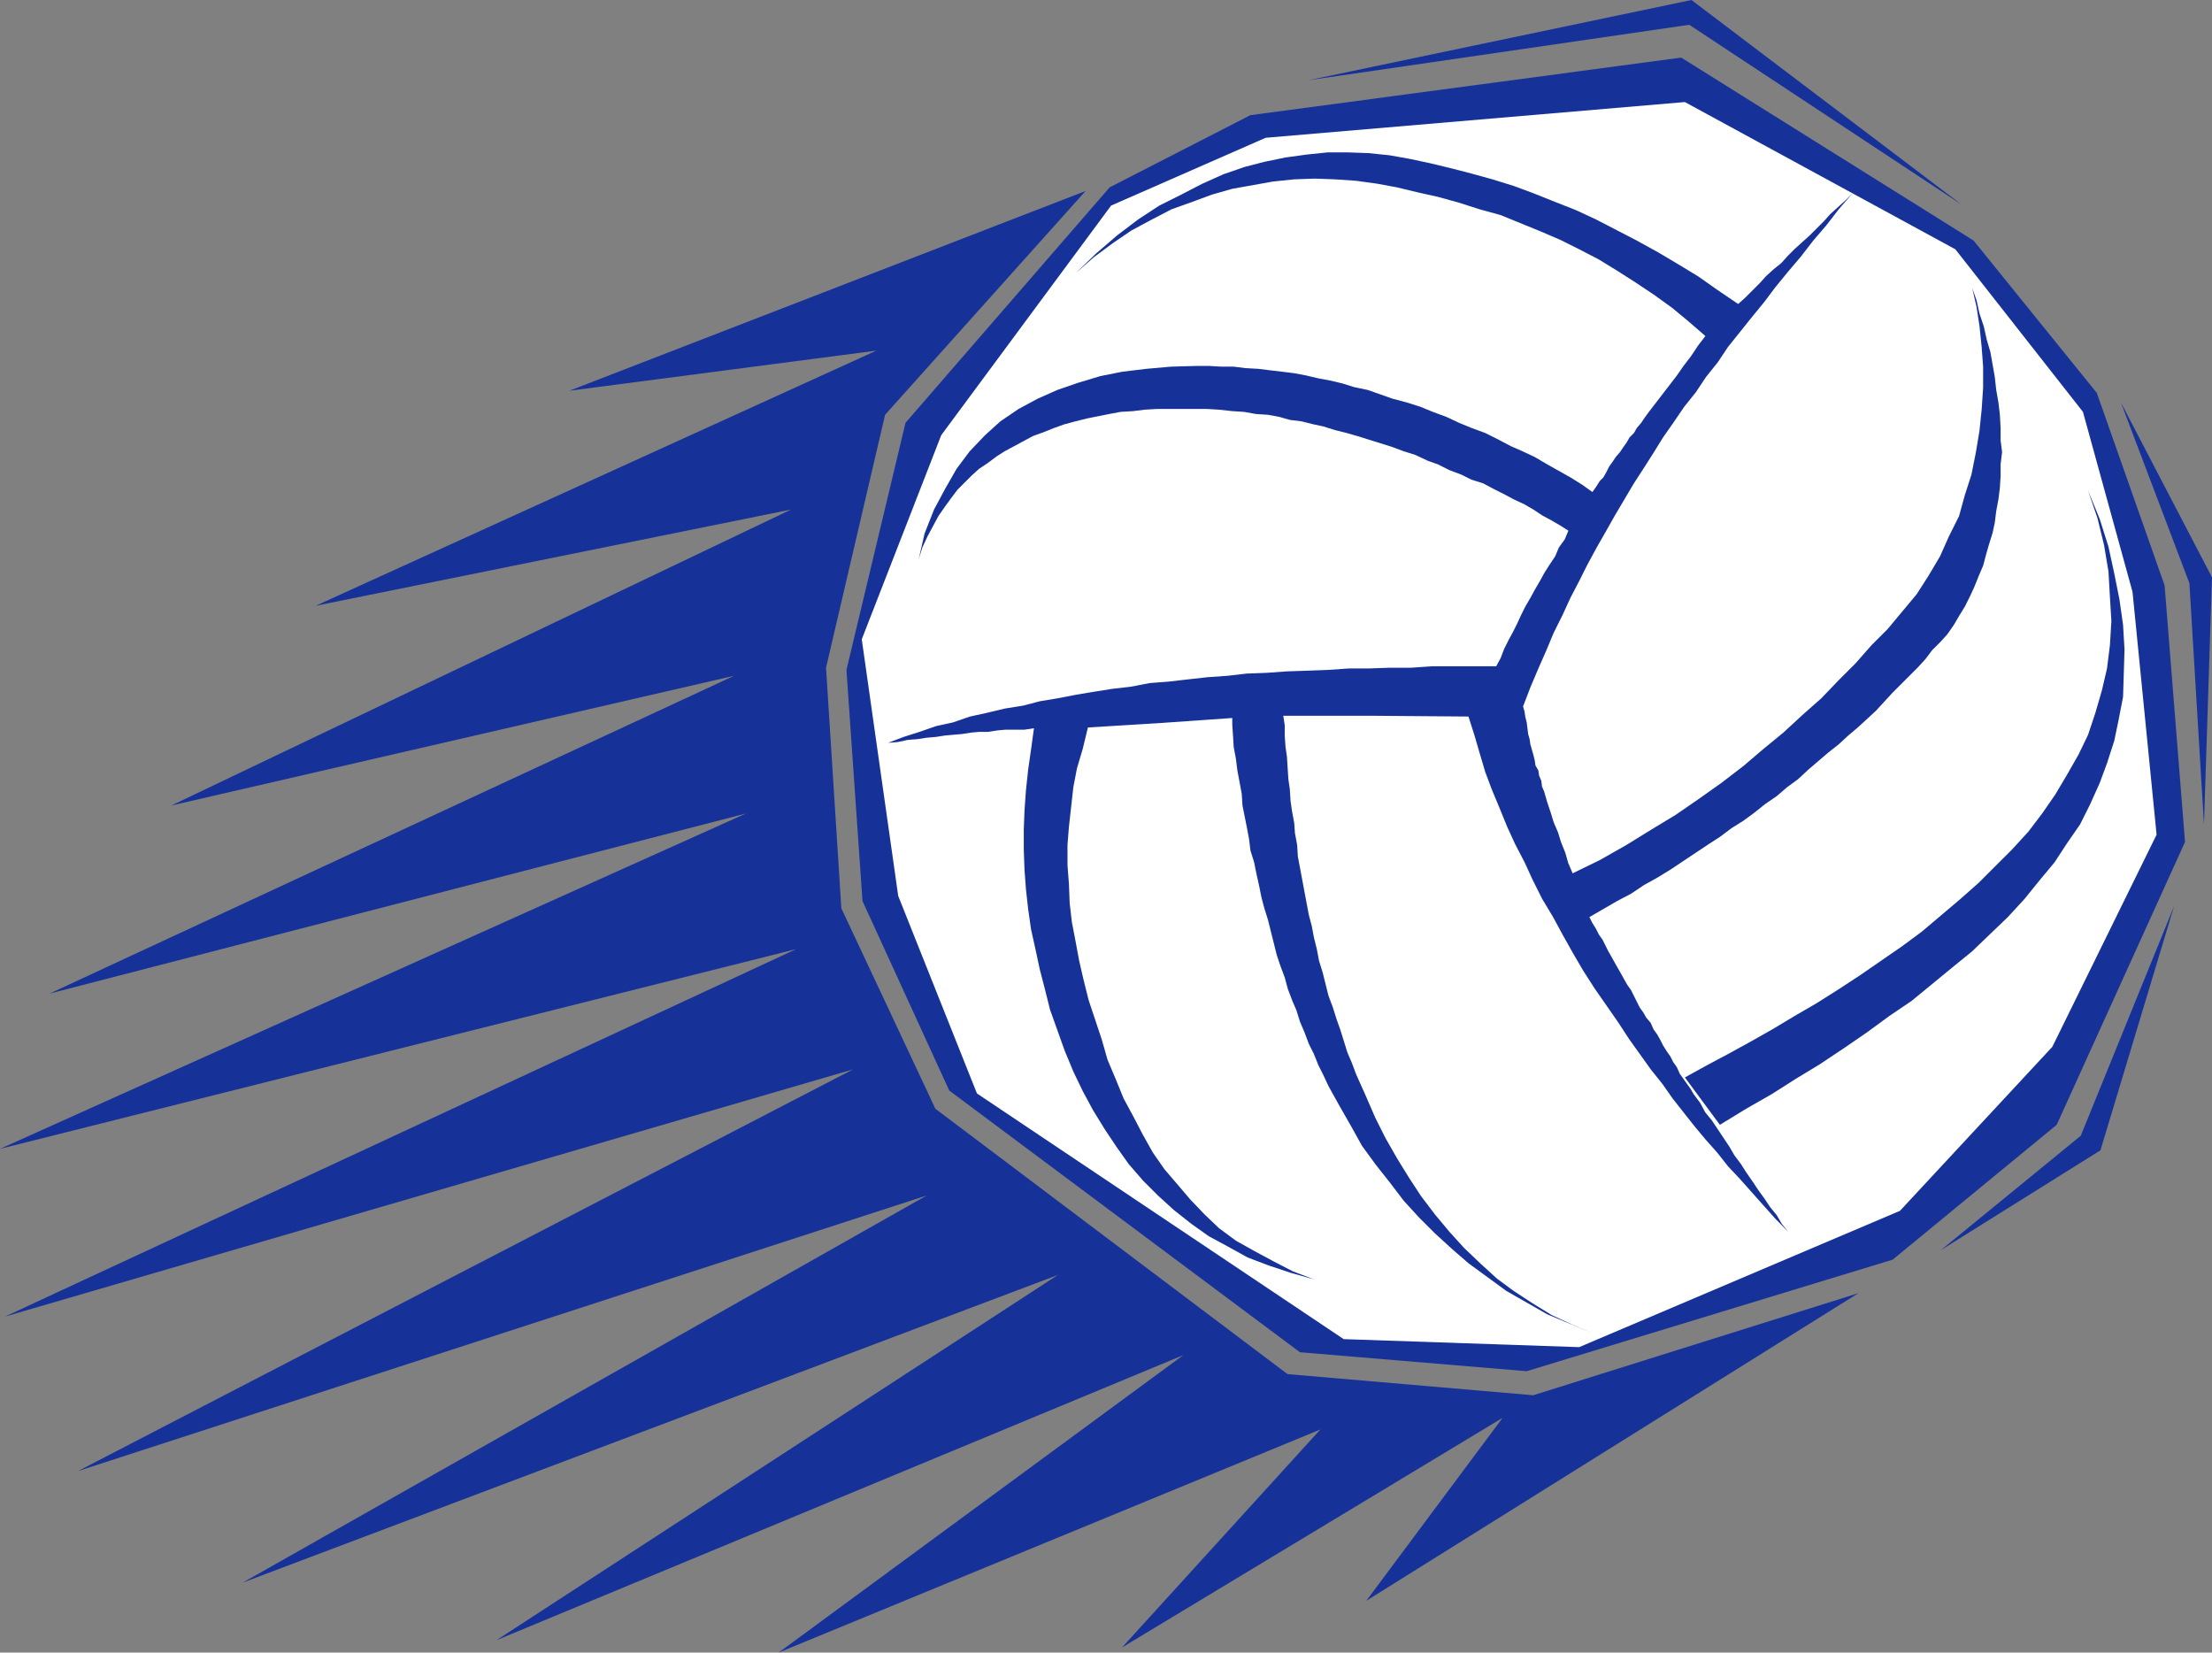 <?xml version="1.0" encoding="UTF-8" standalone="no"?>
<svg
   version="1.0"
   width="129.724mm"
   height="96.905mm"
   id="svg8"
   sodipodi:docname="Volleyball 31.wmf"
   xmlns:inkscape="http://www.inkscape.org/namespaces/inkscape"
   xmlns:sodipodi="http://sodipodi.sourceforge.net/DTD/sodipodi-0.dtd"
   xmlns="http://www.w3.org/2000/svg"
   xmlns:svg="http://www.w3.org/2000/svg">
  <rect width="100%" height="100%" fill="#808080" stroke="none"/>
  <sodipodi:namedview
     id="namedview8"
     pagecolor="#ffffff"
     bordercolor="#000000"
     borderopacity="0.25"
     inkscape:showpageshadow="2"
     inkscape:pageopacity="0.0"
     inkscape:pagecheckerboard="0"
     inkscape:deskcolor="#d1d1d1"
     inkscape:document-units="mm" />
  <defs
     id="defs1">
    <pattern
       id="WMFhbasepattern"
       patternUnits="userSpaceOnUse"
       width="6"
       height="6"
       x="0"
       y="0" />
  </defs>
  <path
     style="fill:#163299;fill-opacity:1;fill-rule:evenodd;stroke:none"
     d="m 240.622,42.328 -44.44,49.599 -13.09,56.061 3.394,53.314 20.846,44.429 78.053,58.807 54.459,4.685 72.074,-22.618 -109.08,68.178 30.219,-40.551 -84.355,50.891 43.955,-48.306 L 172.589,366.254 262.276,300.338 110.049,363.508 234.481,282.567 53.813,350.745 205.393,264.957 17.291,326.026 189.072,237.007 1.131,291.776 176.467,210.35 0,254.617 165.317,180.3 10.989,220.205 162.731,149.765 37.976,178.523 175.336,112.93 69.973,134.256 194.243,77.71 126.209,86.596 Z"
     id="path1" />
  <path
     style="fill:#163299;fill-opacity:1;fill-rule:evenodd;stroke:none"
     d="m 372.649,12.763 64.802,40.551 27.31,33.766 15.029,42.652 4.525,56.869 -28.442,62.685 -36.36,29.888 -81.123,24.719 -50.258,-4.201 -77.73,-58 -19.23,-42.005 -3.555,-51.214 13.09,-54.769 45.248,-52.184 31.189,-15.994 z"
     id="path2" />
  <path
     style="fill:#ffffff;fill-opacity:1;fill-rule:evenodd;stroke:none"
     d="m 373.457,22.618 59.954,32.635 28.28,36.028 10.989,39.905 5.333,53.799 -23.109,47.014 -33.774,36.351 -71.104,30.212 -52.197,-1.777 -81.285,-54.445 -17.453,-43.782 -8.08,-56.869 17.614,-45.237 37.653,-50.891 34.259,-15.025 z"
     id="path3" />
  <path
     style="fill:#163299;fill-opacity:1;fill-rule:evenodd;stroke:none"
     d="m 396.404,273.035 -1.454,-1.777 -1.131,-1.939 -1.454,-1.777 -1.293,-1.939 -1.293,-1.777 -1.293,-1.939 -1.454,-2.1 -1.131,-1.777 -1.454,-1.939 -1.131,-1.939 -1.293,-1.939 -1.293,-1.939 -1.293,-1.939 -1.454,-1.777 -1.131,-2.1 -1.454,-1.939 -0.646,-1.131 -0.808,-1.131 -0.808,-1.131 -0.808,-1.131 -0.646,-1.454 -0.808,-1.131 -0.646,-1.292 -0.808,-1.131 -0.808,-1.292 -0.646,-1.292 -0.646,-1.131 -0.808,-1.131 -0.646,-1.454 -0.97,-1.131 -0.646,-1.131 -0.808,-1.131 -0.646,-1.292 -0.646,-1.292 -0.646,-1.292 -0.808,-1.131 -0.646,-1.131 -0.808,-1.454 -0.646,-1.131 -0.646,-1.131 -0.808,-1.454 -0.646,-1.131 -0.646,-1.292 -0.646,-1.292 -0.808,-1.131 -0.646,-1.292 -0.808,-1.292 -0.646,-1.292 3.07,-1.777 3.07,-1.777 3.07,-1.616 2.909,-1.939 2.909,-1.616 2.909,-1.777 2.909,-1.939 2.424,-1.616 2.909,-1.939 2.747,-1.777 2.586,-1.939 2.586,-1.616 2.424,-1.777 2.424,-1.939 2.586,-1.777 2.262,-1.939 2.424,-1.777 2.262,-2.1 2.262,-1.939 2.262,-1.939 2.262,-1.777 2.101,-1.939 2.101,-1.777 1.939,-1.777 2.101,-1.939 1.778,-1.939 1.939,-2.1 1.778,-1.777 1.939,-1.939 1.778,-1.777 1.778,-1.939 1.454,-1.939 1.778,-1.777 1.616,-1.777 1.454,-2.1 1.131,-1.939 1.293,-2.1 1.131,-2.262 0.97,-2.1 0.97,-2.423 0.97,-2.262 0.646,-2.423 0.646,-2.262 0.808,-2.585 0.485,-2.262 0.323,-2.585 0.485,-2.585 0.323,-2.585 0.162,-2.585 v -2.585 l 0.323,-2.747 -0.323,-2.585 v -2.747 l -0.162,-2.908 -0.323,-2.747 -0.485,-2.747 -0.323,-2.908 -0.485,-2.747 -0.485,-2.747 -0.808,-2.747 -0.646,-2.908 -0.97,-2.908 -0.646,-2.908 -0.97,-2.747 0.97,4.201 0.646,4.201 0.485,4.685 0.323,4.362 v 4.685 l -0.323,4.847 -0.485,4.685 -0.808,4.847 -0.97,4.847 -1.454,4.524 -1.293,4.685 -2.262,4.524 -1.939,4.362 -2.586,4.362 -2.586,4.039 -3.232,3.877 -3.232,3.877 -3.555,3.554 -3.555,4.039 -3.717,3.716 -3.878,4.039 -4.202,3.716 -4.202,3.877 -4.525,3.716 -4.363,3.716 -4.848,3.716 -5.01,3.554 -5.171,3.554 -5.333,3.231 -5.494,3.393 -5.979,3.393 -5.979,2.908 -0.97,-2.262 -0.646,-2.262 -0.97,-2.423 -0.646,-2.1 -0.97,-2.262 -0.646,-2.1 -0.808,-2.423 -0.646,-2.262 -0.485,-1.131 -0.162,-1.292 -0.485,-1.131 -0.162,-1.131 -0.646,-1.131 -0.162,-1.131 -0.323,-1.292 -0.323,-1.131 -0.323,-1.131 -0.162,-1.131 -0.323,-1.131 -0.162,-1.292 -0.162,-1.292 -0.323,-1.292 -0.162,-1.131 -0.323,-1.131 1.616,-4.201 1.778,-4.201 1.778,-4.039 1.616,-3.877 1.939,-3.877 1.778,-3.877 1.939,-3.716 1.778,-3.554 2.101,-3.877 1.939,-3.393 2.101,-3.716 2.101,-3.554 2.101,-3.554 2.101,-3.231 2.262,-3.554 2.101,-3.393 2.262,-3.231 2.424,-3.554 2.586,-3.231 2.262,-3.393 2.586,-3.231 2.262,-3.393 2.586,-3.231 2.586,-3.231 2.909,-3.554 2.424,-3.231 2.909,-3.554 2.747,-3.231 2.747,-3.554 2.909,-3.393 2.747,-3.554 3.07,-3.554 -1.616,1.616 -1.616,1.454 -1.778,1.616 -1.293,1.454 -1.616,1.616 -1.616,1.616 -1.616,1.454 -1.778,1.616 -1.293,1.292 -1.616,1.777 -1.616,1.292 -1.778,1.616 -1.293,1.454 -1.616,1.616 -1.616,1.616 -1.616,1.454 -4.525,-3.07 -4.363,-3.07 -4.525,-2.747 -4.363,-2.585 -4.686,-2.585 -4.363,-2.262 -4.686,-2.423 -4.525,-2.1 -4.525,-1.777 -4.848,-1.939 -4.363,-1.616 -4.686,-1.454 -4.686,-1.292 -4.363,-1.131 -4.686,-1.131 -4.525,-0.969 -4.525,-0.808 -4.686,-0.485 -4.686,-0.162 h -4.363 l -4.686,0.485 -4.686,0.646 -4.686,0.969 -4.363,1.131 -4.686,1.616 -4.686,2.1 -4.686,2.423 -4.848,2.423 -4.686,3.07 -4.686,3.554 -4.686,4.039 -4.525,4.362 4.04,-3.554 4.363,-3.231 4.04,-2.747 4.525,-2.423 4.363,-2.262 4.525,-1.616 4.363,-1.616 4.525,-1.292 4.525,-0.808 4.525,-0.808 4.686,-0.485 4.525,-0.162 4.525,0.162 4.686,0.323 4.686,0.646 4.363,0.808 4.686,1.131 4.363,0.969 4.686,1.292 4.525,1.454 4.686,1.292 4.363,1.777 4.363,1.777 4.525,1.939 4.202,2.1 4.363,2.262 4.202,2.585 4.04,2.585 3.878,2.585 4.04,2.908 3.717,3.07 3.717,3.231 -1.616,2.1 -1.616,2.423 -1.616,2.1 -1.454,2.1 -1.616,2.1 -1.616,2.1 -1.616,2.1 -1.616,2.1 -0.808,1.131 -0.646,0.969 -0.97,1.131 -0.646,1.131 -0.97,0.969 -0.646,1.131 -0.808,1.131 -0.646,0.969 -0.97,1.131 -0.646,0.969 -0.808,1.131 -0.646,1.292 -0.646,1.131 -0.808,0.808 -0.808,1.292 -0.808,1.131 -2.262,-1.616 -2.586,-1.616 -2.586,-1.454 -2.586,-1.454 -2.747,-1.616 -2.747,-1.292 -2.586,-1.131 -2.747,-1.454 -2.909,-1.454 -3.07,-1.131 -2.747,-1.131 -2.747,-1.292 -3.07,-1.131 -2.747,-1.131 -3.07,-0.969 -3.07,-0.808 -2.747,-0.969 -2.747,-0.969 -3.07,-0.646 -2.586,-0.808 -2.747,-0.646 -2.586,-0.485 -2.747,-0.646 -2.586,-0.485 -2.586,-0.323 -2.747,-0.323 -2.586,-0.323 -2.909,-0.162 -2.586,-0.323 h -2.747 l -2.747,-0.162 h -2.747 l -5.656,0.162 -5.494,0.485 -5.333,0.646 -4.848,0.969 -4.848,1.454 -4.686,1.616 -4.363,1.939 -4.202,2.262 -4.04,2.747 -3.394,3.07 -3.394,3.554 -2.909,3.877 -2.586,4.524 -2.424,4.524 -2.101,5.331 -1.293,5.655 0.808,-2.585 1.131,-2.423 1.293,-2.423 1.131,-2.1 1.454,-2.1 1.293,-1.777 1.454,-1.939 1.616,-1.616 1.616,-1.616 1.616,-1.454 1.939,-1.292 1.939,-1.454 1.778,-1.131 2.101,-1.131 2.101,-1.131 2.101,-1.131 2.262,-0.808 2.424,-0.969 2.262,-0.808 2.424,-0.646 2.586,-0.646 2.424,-0.485 2.424,-0.485 2.586,-0.485 2.747,-0.162 2.586,-0.323 2.747,-0.162 h 2.586 2.747 2.909 2.747 l 2.747,0.162 2.909,0.323 2.586,0.162 2.747,0.485 2.586,0.162 2.586,0.485 2.262,0.646 2.586,0.323 2.586,0.646 2.262,0.485 2.586,0.808 2.586,0.646 2.262,0.646 2.586,0.808 2.586,0.808 2.586,0.808 2.586,0.969 2.586,0.808 2.747,1.292 2.262,0.808 2.586,1.292 2.586,0.969 2.262,1.131 2.586,0.808 2.424,1.292 2.262,1.131 2.101,1.131 2.424,1.131 1.939,1.131 1.939,1.292 2.101,1.131 1.939,1.131 1.778,1.131 -0.808,1.939 -1.293,1.777 -0.808,1.939 -1.293,1.939 -1.131,1.777 -0.97,1.777 -1.131,1.939 -0.97,1.777 -1.131,1.939 -0.97,1.939 -0.808,1.777 -0.97,1.939 -0.97,1.777 -0.97,1.939 -0.808,2.1 -0.97,1.777 h -4.686 -5.01 -4.525 l -4.686,0.323 h -4.686 l -4.686,0.162 h -4.363 l -4.686,0.323 -4.363,0.162 -4.686,0.162 -4.525,0.323 -4.363,0.162 -4.202,0.485 -4.525,0.323 -4.363,0.485 -4.202,0.485 -4.202,0.323 -4.202,0.808 -4.202,0.485 -4.04,0.646 -3.878,0.646 -4.202,0.808 -3.878,0.646 -3.717,0.969 -4.04,0.646 -4.04,0.969 -3.717,0.808 -3.717,1.292 -3.717,0.808 -3.717,1.292 -3.555,1.131 -3.394,1.292 2.101,-0.162 2.262,-0.485 2.101,-0.162 2.101,-0.323 1.939,-0.162 2.101,-0.323 1.778,-0.162 1.939,-0.162 2.101,-0.323 1.778,-0.162 h 1.939 l 2.101,-0.323 1.778,-0.162 h 2.101 2.101 l 2.101,-0.323 -0.646,4.685 -0.646,4.524 -0.485,4.524 -0.323,4.524 -0.162,4.201 v 4.362 l 0.162,4.524 0.323,4.362 0.485,4.362 0.646,4.524 0.97,4.362 0.97,4.524 1.131,4.362 1.131,4.524 1.616,4.524 1.616,4.524 1.939,4.685 2.101,4.362 2.262,4.201 2.586,4.201 2.586,3.877 2.747,3.877 3.232,3.716 3.232,3.231 3.555,3.231 3.878,3.07 3.878,2.747 4.202,2.262 4.363,2.423 4.686,1.777 4.848,1.616 5.171,1.454 -4.686,-1.777 -4.363,-2.262 -4.202,-2.262 -4.04,-2.262 -3.717,-2.747 -3.232,-3.07 -3.232,-3.393 -2.747,-3.231 -2.909,-3.393 -2.586,-3.716 -2.262,-4.039 -2.101,-4.039 -2.101,-3.877 -1.778,-4.362 -1.778,-4.201 -1.293,-4.524 -1.454,-4.362 -1.454,-4.362 -1.131,-4.524 -0.97,-4.201 -0.808,-4.362 -0.808,-4.201 -0.485,-4.201 -0.162,-4.201 -0.323,-4.201 v -4.524 l 0.323,-4.039 0.485,-4.362 0.485,-4.362 0.808,-4.201 1.293,-4.362 1.131,-4.685 15.837,-0.969 16.16,-1.131 v 0.646 0.808 l 0.162,2.423 0.162,2.585 0.485,2.585 0.323,2.585 0.485,2.585 0.485,2.585 0.162,2.585 0.485,2.423 0.485,2.423 0.485,2.585 0.323,2.585 0.808,2.585 0.485,2.423 0.646,2.908 0.485,2.423 0.646,2.423 0.808,2.585 0.646,2.585 0.646,2.585 0.646,2.585 0.808,2.423 0.97,2.585 0.646,2.423 0.97,2.585 0.97,2.262 0.808,2.585 0.97,2.262 0.97,2.585 1.131,2.262 0.97,2.423 1.131,2.262 1.131,2.423 2.424,4.362 2.586,4.524 2.424,4.362 3.07,4.201 3.07,3.877 3.07,4.039 3.394,3.716 3.555,3.554 3.717,3.393 3.717,3.231 4.202,3.07 4.202,3.07 4.525,2.585 4.525,2.585 5.01,2.1 5.01,2.1 -4.525,-1.939 -4.525,-2.1 -4.202,-2.585 -4.202,-2.747 -3.717,-2.747 -3.717,-3.393 -3.555,-3.393 -3.232,-3.554 -3.232,-3.877 -3.07,-4.039 -2.747,-4.201 -2.586,-4.201 -2.586,-4.524 -2.262,-4.524 -2.101,-4.847 -2.101,-4.685 -0.97,-2.585 -0.97,-2.262 -0.808,-2.585 -0.808,-2.585 -0.808,-2.262 -0.808,-2.585 -0.97,-2.585 -0.646,-2.585 -0.646,-2.585 -0.808,-2.585 -0.485,-2.585 -0.646,-2.585 -0.485,-2.585 -0.646,-2.423 -0.485,-2.585 -0.485,-2.585 -0.485,-2.585 -0.485,-2.585 -0.485,-2.585 -0.162,-2.585 -0.485,-2.585 -0.162,-2.262 -0.485,-2.585 -0.323,-2.262 -0.162,-2.585 -0.323,-2.262 -0.162,-2.423 -0.162,-2.585 -0.323,-2.262 -0.162,-2.423 v -2.262 l -0.323,-2.1 h 20.523 l 20.523,0.162 1.293,4.039 1.131,3.877 1.293,4.362 1.454,3.877 1.616,3.877 1.778,4.362 1.778,3.877 2.101,4.039 1.778,3.877 2.101,4.201 2.424,4.039 2.101,3.877 2.262,4.039 2.262,3.877 2.586,4.039 2.586,3.716 2.586,3.716 2.424,3.716 2.424,3.393 2.424,3.393 2.586,3.231 2.262,3.231 2.424,3.07 2.424,3.07 2.424,2.908 2.586,2.908 2.424,3.07 2.586,2.747 2.586,2.908 2.586,2.908 2.747,3.07 z"
     id="path4" />
  <path
     style="fill:#163299;fill-opacity:1;fill-rule:evenodd;stroke:none"
     d="m 462.822,108.729 2.101,6.139 1.454,5.978 0.97,5.816 0.323,5.655 0.323,5.331 -0.323,5.331 -0.646,5.17 -1.131,4.847 -1.454,5.008 -1.616,4.847 -2.101,4.362 -2.586,4.524 -2.586,4.362 -2.909,4.201 -3.07,4.039 -3.555,3.877 -3.717,3.716 -3.717,3.716 -4.202,3.716 -4.202,3.554 -4.202,3.554 -4.363,3.231 -4.686,3.231 -4.686,3.231 -4.686,3.07 -4.848,3.07 -5.01,2.908 -4.848,2.908 -4.848,2.747 -5.01,2.747 -4.848,2.585 -4.686,2.585 7.757,10.501 5.818,-3.554 5.656,-3.231 5.333,-3.393 5.333,-3.231 5.333,-3.554 5.171,-3.554 4.848,-3.554 5.01,-3.393 4.525,-3.716 4.525,-3.716 4.363,-3.554 4.04,-3.877 3.878,-3.716 3.717,-4.039 3.394,-4.201 3.232,-3.877 2.747,-4.201 2.909,-4.201 2.262,-4.524 2.101,-4.685 1.616,-4.362 1.616,-5.008 0.97,-4.685 0.97,-5.008 0.162,-5.17 0.162,-5.331 -0.323,-5.493 -0.808,-5.655 -1.131,-5.655 -1.293,-5.978 -1.939,-6.139 z"
     id="path5" />
  <path
     style="fill:#163299;fill-opacity:1;fill-rule:evenodd;stroke:none"
     d="M 290.072,17.771 374.427,5.493 434.865,45.398 374.912,0 Z"
     id="path6" />
  <path
     style="fill:#163299;fill-opacity:1;fill-rule:evenodd;stroke:none"
     d="m 470.094,89.181 15.19,40.067 3.232,53.476 1.778,-54.769 z"
     id="path7" />
  <path
     style="fill:#163299;fill-opacity:1;fill-rule:evenodd;stroke:none"
     d="m 430.179,277.074 31.027,-25.365 20.685,-50.891 -16.322,54.122 z"
     id="path8" />
</svg>
